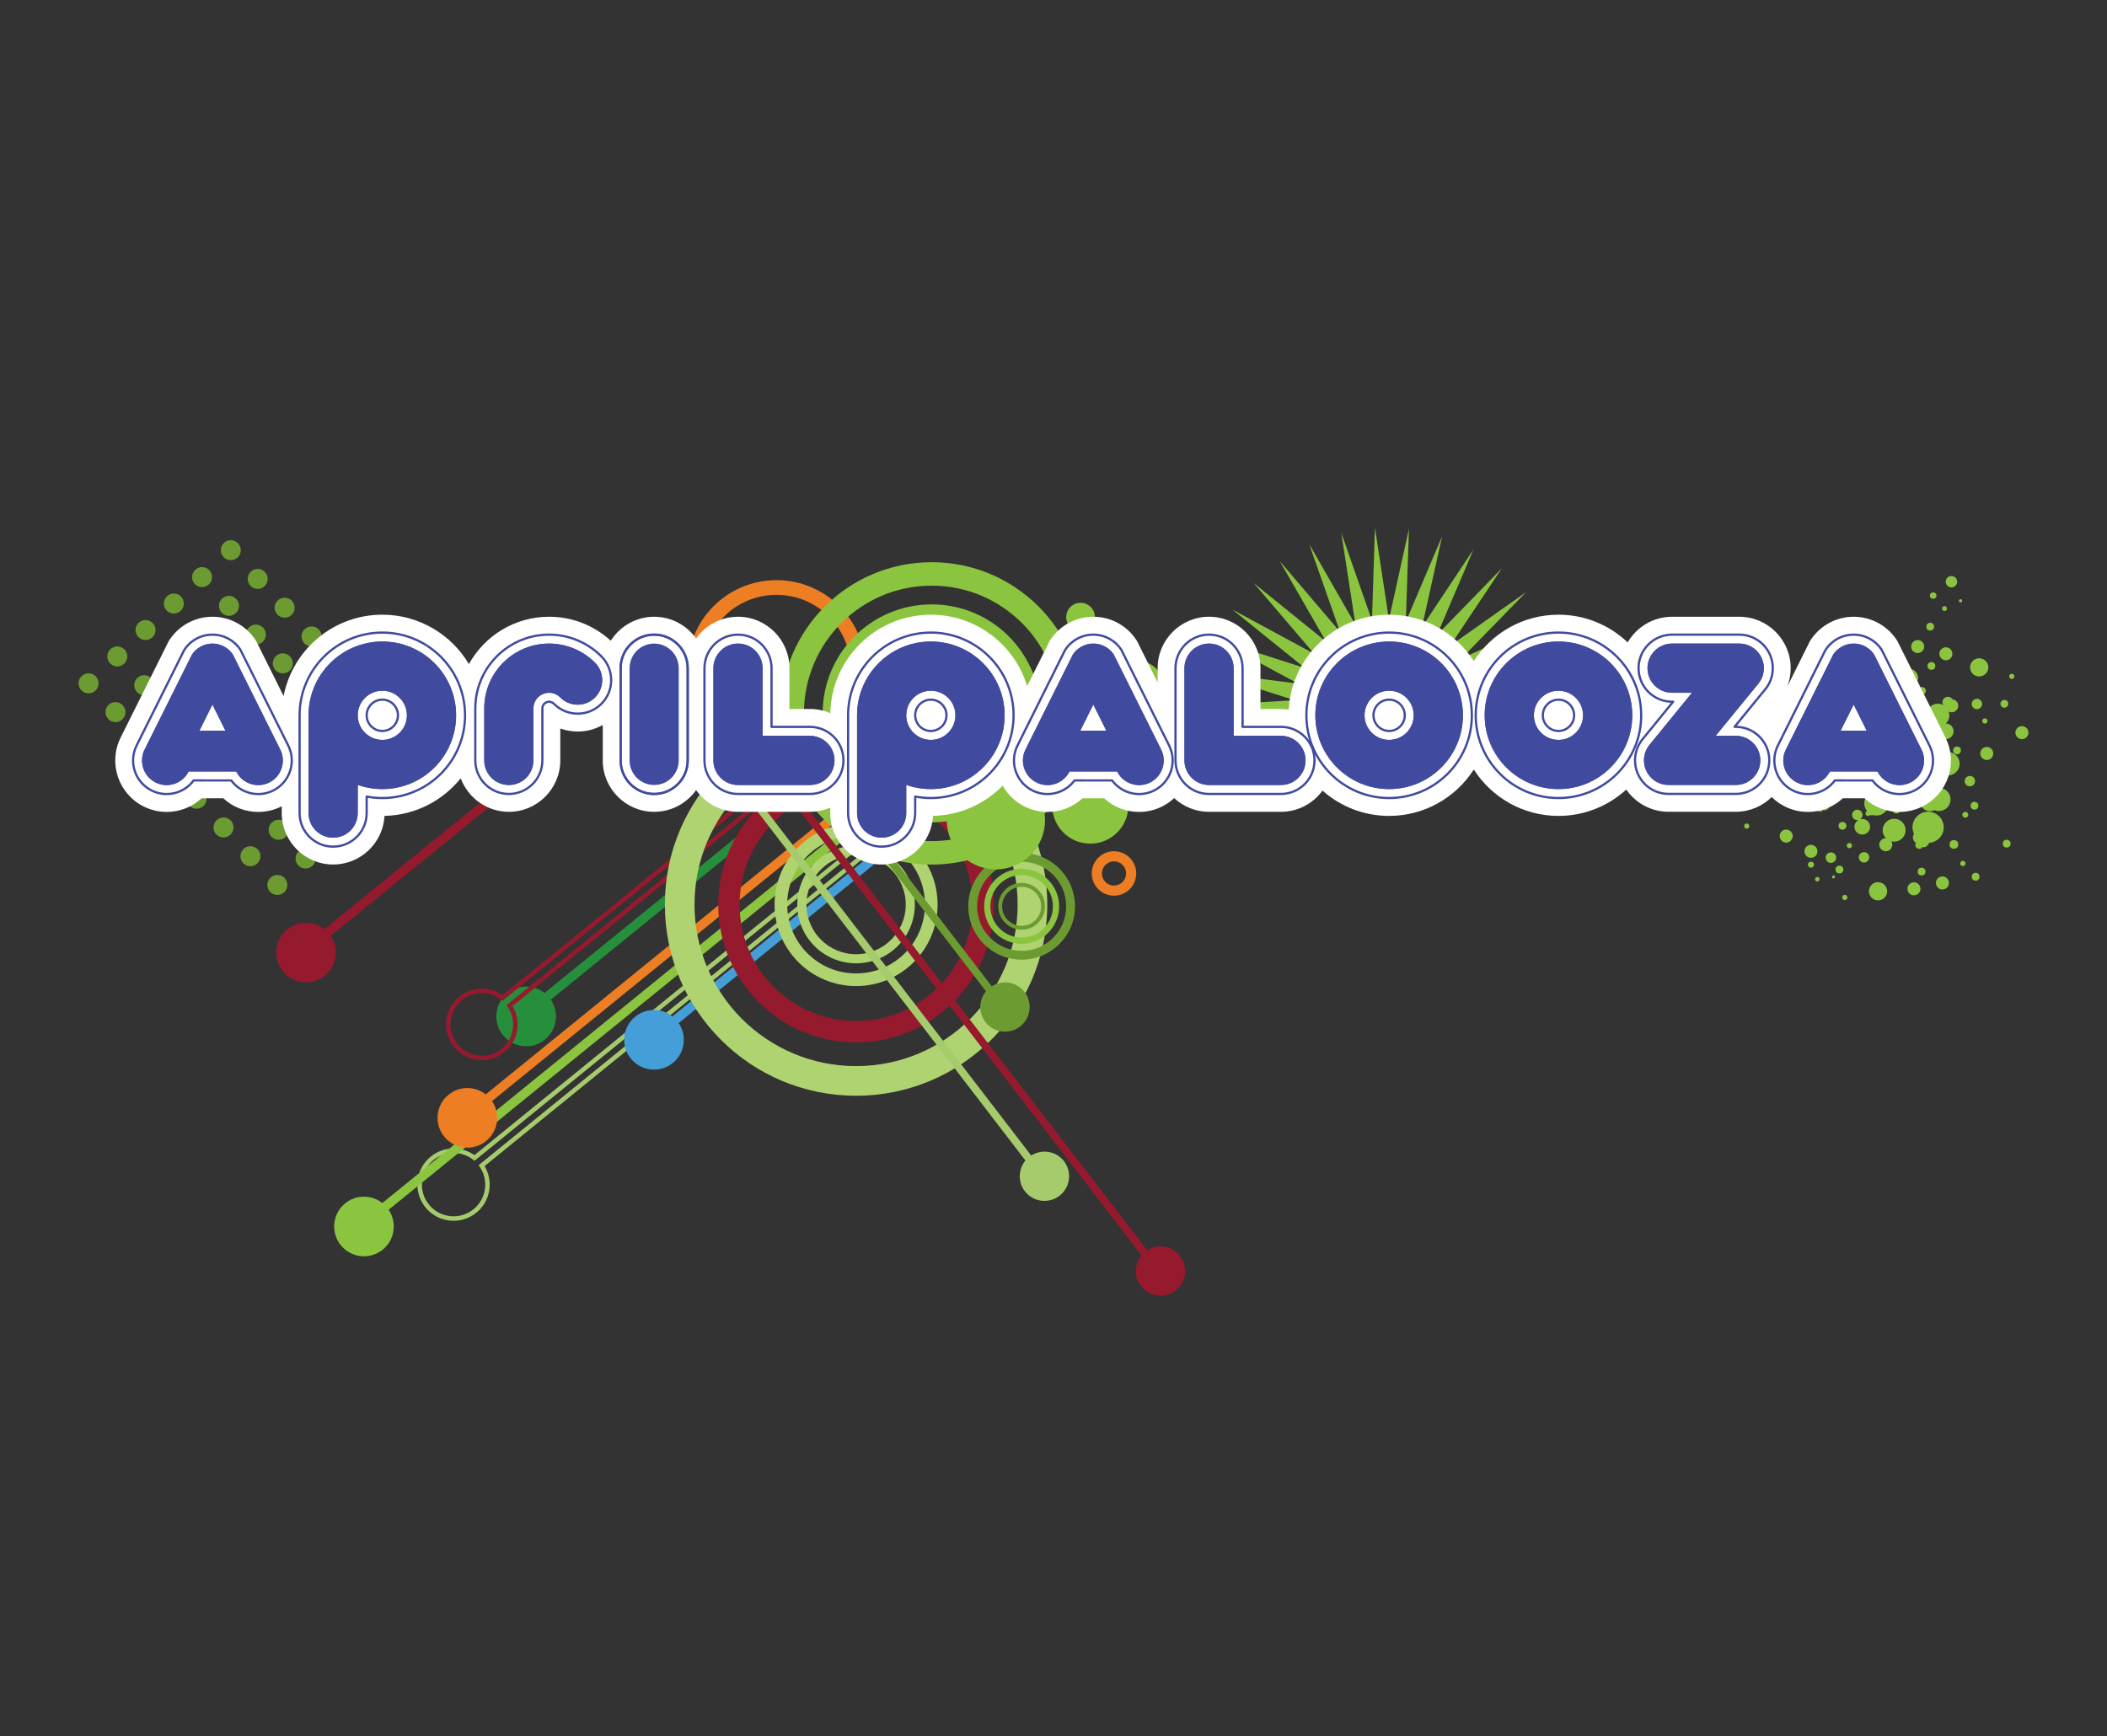 <?xml version="1.0" encoding="utf-8"?>
<!-- Generator: Adobe Illustrator 15.0.0, SVG Export Plug-In . SVG Version: 6.00 Build 0)  -->
<!DOCTYPE svg PUBLIC "-//W3C//DTD SVG 1.1//EN" "http://www.w3.org/Graphics/SVG/1.1/DTD/svg11.dtd">
<svg version="1.1" id="Layer_1" xmlns="http://www.w3.org/2000/svg" xmlns:xlink="http://www.w3.org/1999/xlink" x="0px" y="0px"
	 width="500px" height="412px" viewBox="0 0 500 412" enable-background="new 0 0 500 412" xml:space="preserve">
<rect x="0" y="0" width="500" height="412" fill="#333333" stroke="none"/>
<path fill="#6C9C31" d="M22.75,160.558c0.896,0.955,0.846,2.458-0.113,3.354c-0.955,0.898-2.457,0.849-3.354-0.11
	c-0.895-0.957-0.845-2.459,0.112-3.354C20.352,159.55,21.854,159.6,22.75,160.558"/>
<path fill="#6C9C31" d="M29.573,154.169c0.895,0.956,0.846,2.458-0.112,3.354c-0.957,0.896-2.459,0.849-3.354-0.109
	c-0.896-0.958-0.847-2.457,0.109-3.355C27.174,153.164,28.676,153.212,29.573,154.169"/>
<path fill="#6C9C31" d="M35.962,160.99c0.895,0.956,0.846,2.458-0.112,3.354c-0.957,0.896-2.459,0.849-3.354-0.109
	c-0.896-0.958-0.847-2.457,0.109-3.355C33.563,159.985,35.065,160.033,35.962,160.99"/>
<path fill="#6C9C31" d="M48.386,187.936c0.895,0.956,0.846,2.458-0.112,3.354c-0.957,0.896-2.459,0.849-3.354-0.109
	c-0.896-0.958-0.847-2.457,0.109-3.355C45.987,186.931,47.489,186.979,48.386,187.936"/>
<path fill="#6C9C31" d="M29.138,167.378c0.896,0.957,0.847,2.461-0.11,3.357c-0.957,0.895-2.46,0.848-3.356-0.111
	c-0.896-0.956-0.847-2.459,0.109-3.356C26.738,166.373,28.241,166.422,29.138,167.378"/>
<path fill="#6C9C31" d="M36.268,147.898c0.898,0.958,0.848,2.459-0.11,3.355c-0.957,0.896-2.458,0.849-3.354-0.109
	c-0.896-0.955-0.847-2.46,0.11-3.355C33.869,146.893,35.371,146.943,36.268,147.898"/>
<path fill="#6C9C31" d="M54.772,194.757c0.897,0.955,0.848,2.459-0.109,3.353c-0.958,0.898-2.46,0.849-3.357-0.108
	c-0.895-0.956-0.845-2.456,0.111-3.354C52.375,193.753,53.876,193.8,54.772,194.757"/>
<path fill="#6C9C31" d="M61.161,201.581c0.896,0.957,0.845,2.457-0.111,3.353c-0.957,0.895-2.459,0.848-3.356-0.105
	c-0.896-0.959-0.846-2.463,0.111-3.359C58.762,200.574,60.264,200.624,61.161,201.581"/>
<path fill="#6C9C31" d="M67.858,195.308c0.896,0.957,0.845,2.457-0.111,3.353c-0.957,0.895-2.459,0.848-3.356-0.105
	c-0.896-0.959-0.846-2.463,0.111-3.359C65.459,194.301,66.961,194.351,67.858,195.308"/>
<path fill="#6C9C31" d="M74.246,202.129c0.896,0.957,0.845,2.457-0.111,3.353c-0.957,0.895-2.459,0.848-3.356-0.105
	c-0.896-0.959-0.846-2.463,0.111-3.359C71.847,201.122,73.349,201.172,74.246,202.129"/>
<path fill="#6C9C31" d="M67.549,208.402c0.896,0.957,0.846,2.457-0.112,3.354c-0.956,0.896-2.458,0.847-3.355-0.108
	c-0.896-0.959-0.846-2.461,0.111-3.357C65.15,207.396,66.653,207.447,67.549,208.402"/>
<path fill="#6C9C31" d="M42.987,141.608c0.897,0.956,0.845,2.459-0.112,3.355c-0.957,0.897-2.458,0.848-3.355-0.109
	c-0.895-0.958-0.846-2.46,0.11-3.355C40.588,140.603,42.091,140.651,42.987,141.608"/>
<path fill="#6C9C31" d="M49.682,135.338c0.896,0.956,0.846,2.457-0.11,3.355c-0.956,0.895-2.458,0.847-3.354-0.109
	c-0.897-0.958-0.847-2.461,0.11-3.355C47.283,134.333,48.787,134.383,49.682,135.338"/>
<path fill="#6C9C31" d="M56.504,128.951c0.898,0.956,0.848,2.457-0.11,3.355c-0.957,0.897-2.458,0.848-3.354-0.11
	c-0.896-0.957-0.848-2.461,0.109-3.356C54.106,127.943,55.608,127.993,56.504,128.951"/>
<path fill="#6C9C31" d="M56.07,142.162c0.897,0.956,0.848,2.457-0.11,3.354c-0.957,0.896-2.459,0.849-3.354-0.109
	c-0.897-0.957-0.848-2.462,0.11-3.355C53.671,141.154,55.173,141.204,56.07,142.162"/>
<path fill="#6C9C31" d="M62.893,135.773c0.897,0.956,0.847,2.459-0.112,3.355c-0.956,0.896-2.458,0.849-3.355-0.11
	c-0.895-0.956-0.846-2.459,0.11-3.356C60.494,134.765,61.996,134.815,62.893,135.773"/>
<path fill="#6C9C31" d="M62.458,148.983c0.897,0.956,0.847,2.459-0.112,3.355c-0.956,0.896-2.458,0.849-3.355-0.11
	c-0.895-0.956-0.846-2.459,0.11-3.356C60.059,147.975,61.561,148.025,62.458,148.983"/>
<path fill="#6C9C31" d="M75.668,149.419c0.897,0.956,0.847,2.459-0.112,3.355c-0.956,0.896-2.458,0.849-3.355-0.11
	c-0.895-0.956-0.846-2.459,0.11-3.356C73.269,148.411,74.771,148.461,75.668,149.419"/>
<path fill="#6C9C31" d="M69.281,142.595c0.897,0.956,0.847,2.459-0.111,3.357c-0.956,0.895-2.458,0.845-3.356-0.112
	c-0.894-0.955-0.845-2.459,0.111-3.357C66.882,141.589,68.384,141.639,69.281,142.595"/>
<path fill="#6C9C31" d="M68.846,155.806c0.897,0.954,0.848,2.456-0.112,3.355c-0.955,0.895-2.458,0.845-3.353-0.109
	c-0.896-0.959-0.847-2.461,0.11-3.357C66.449,154.799,67.949,154.851,68.846,155.806"/>
<path fill="none" stroke="#A5CB6D" stroke-width="1.061" d="M207.035,199.667c-0.434-0.532-1.166-0.653-1.638-0.27l-92.803,75.416
	c-2.892-2.269-7.064-2.33-10.038,0.088c-3.449,2.803-3.972,7.871-1.17,11.322c2.805,3.448,7.872,3.975,11.323,1.17
	c3.269-2.654,3.905-7.343,1.582-10.761l92.672-75.308C207.435,200.94,207.465,200.199,207.035,199.667z"/>
<path fill="#8BC53F" d="M206.188,193.092c-0.38-0.468-1.155-0.468-1.73-0.001L90.733,285.51c-2.543-1.992-6.211-2.047-8.823,0.076
	c-3.033,2.465-3.494,6.922-1.03,9.953c2.465,3.033,6.921,3.494,9.956,1.029c2.871-2.334,3.432-6.453,1.389-9.459l113.61-92.324
	C206.41,194.318,206.569,193.56,206.188,193.092"/>
<path fill="#ED7E23" d="M198.294,193.662c-0.381-0.467-1.025-0.574-1.439-0.237l-81.584,66.3c-2.543-1.996-6.212-2.049-8.825,0.076
	c-3.031,2.463-3.494,6.92-1.027,9.953c2.464,3.033,6.921,3.492,9.953,1.027c2.873-2.334,3.435-6.453,1.391-9.459l81.468-66.204
	C198.645,194.781,198.672,194.128,198.294,193.662"/>
<path fill="#268F3B" d="M192.75,185.437c-0.38-0.468-0.947-0.639-1.263-0.38l-62.271,50.601c-2.543-1.994-6.21-2.047-8.824,0.078
	c-3.031,2.463-3.491,6.92-1.026,9.953c2.464,3.03,6.92,3.494,9.953,1.028c2.871-2.336,3.434-6.452,1.391-9.459l62.152-50.509
	C193.179,186.492,193.128,185.903,192.75,185.437"/>
<path fill="#449ED7" d="M207.303,203.814c-0.38-0.469-0.882-0.689-1.122-0.494l-46.624,37.889c-2.542-1.996-6.209-2.049-8.821,0.074
	c-3.033,2.465-3.493,6.92-1.028,9.955c2.465,3.033,6.92,3.492,9.952,1.029c2.874-2.336,3.436-6.455,1.392-9.461l46.508-37.793
	C207.797,204.818,207.683,204.281,207.303,203.814"/>
<path fill="none" stroke="#961A2D" stroke-width="1.061" d="M190.708,180.367c-0.427-0.526-1.063-0.717-1.421-0.425l-70.041,56.916
	c-2.859-2.241-6.984-2.301-9.923,0.086c-3.412,2.773-3.932,7.785-1.158,11.197c2.771,3.41,7.784,3.93,11.196,1.156
	c3.231-2.625,3.861-7.26,1.562-10.641l69.91-56.809C191.193,181.556,191.136,180.893,190.708,180.367z"/>
<path fill="#AED370" d="M203.151,169.304c-25.06,0-45.376,20.313-45.376,45.372c0,25.061,20.316,45.375,45.376,45.375
	c25.059,0,45.372-20.314,45.372-45.375C248.523,189.618,228.209,169.304,203.151,169.304 M203.151,253.016
	c-21.175,0-38.341-17.164-38.341-38.34c0-21.172,17.166-38.338,38.341-38.338c21.172,0,38.338,17.166,38.338,38.338
	C241.489,235.852,224.323,253.016,203.151,253.016"/>
<path fill="#961A2D" d="M203.151,181.965c-18.065,0-32.711,14.646-32.711,32.71c0,18.068,14.646,32.711,32.711,32.711
	c18.062,0,32.71-14.643,32.71-32.711C235.861,196.611,221.213,181.965,203.151,181.965 M203.151,242.316
	c-15.265,0-27.642-12.375-27.642-27.642c0-15.264,12.377-27.638,27.642-27.638c15.264,0,27.64,12.374,27.64,27.638
	C230.791,229.941,218.415,242.316,203.151,242.316"/>
<path fill="#AED370" d="M203.151,195.332c-10.686,0-19.346,8.661-19.346,19.346c0,10.684,8.66,19.344,19.346,19.344
	c10.683,0,19.345-8.66,19.345-19.344C222.496,203.992,213.833,195.332,203.151,195.332 M203.151,231.021
	c-9.028,0-16.347-7.318-16.347-16.345c0-9.029,7.318-16.346,16.347-16.346c9.025,0,16.344,7.317,16.344,16.346
	C219.495,223.703,212.176,231.021,203.151,231.021"/>
<path fill="#AED370" d="M203.151,200.73c-7.704,0-13.948,6.243-13.948,13.948c0,7.701,6.244,13.945,13.948,13.945
	c7.7,0,13.945-6.244,13.945-13.945C217.096,206.973,210.851,200.73,203.151,200.73 M203.151,226.461
	c-6.51,0-11.785-5.275-11.785-11.783c0-6.51,5.275-11.785,11.785-11.785c6.507,0,11.784,5.275,11.784,11.785
	C214.935,221.186,209.658,226.461,203.151,226.461"/>
<path fill="#961A2D" d="M280.023,298.076c-1.865-2.426-5.242-2.959-7.776-1.344l-81.343-105.804
	c-0.374-0.488-0.998-0.635-1.392-0.33c-0.397,0.302-0.413,0.944-0.041,1.431l81.409,105.888c-1.706,2.057-1.839,5.086-0.142,7.295
	c1.972,2.564,5.647,3.045,8.209,1.074C281.514,304.318,281.993,300.641,280.023,298.076"/>
<path fill="#A5CB6D" d="M252.488,275.582c-1.865-2.428-5.247-2.963-7.778-1.344l-64.121-83.508
	c-0.269-0.352-0.808-0.389-1.204-0.086c-0.396,0.305-0.497,0.835-0.228,1.187l64.184,83.591c-1.704,2.059-1.836,5.086-0.138,7.295
	c1.969,2.562,5.646,3.045,8.209,1.074C253.977,281.82,254.46,278.146,252.488,275.582"/>
<path fill="#6C9C31" d="M243.124,235.418c-1.865-2.426-5.245-2.959-7.776-1.342l-30.229-39.336
	c-0.157-0.202-0.605-0.121-0.997,0.184c-0.398,0.304-0.592,0.716-0.437,0.917l30.294,39.419c-1.704,2.057-1.837,5.086-0.139,7.293
	c1.97,2.566,5.646,3.047,8.209,1.074C244.613,241.66,245.094,237.982,243.124,235.418"/>
<path fill="#6C9C31" d="M242.44,202.43c-6.993,0-12.661,5.669-12.661,12.662c0,6.994,5.668,12.664,12.661,12.664
	s12.664-5.67,12.664-12.664C255.104,208.1,249.433,202.43,242.44,202.43 M242.44,225.662c-5.837,0-10.569-4.732-10.569-10.57
	c0-5.836,4.732-10.568,10.569-10.568s10.569,4.732,10.569,10.568C253.009,220.93,248.277,225.662,242.44,225.662"/>
<path fill="#8BC53F" d="M242.44,206.199c-4.913,0-8.895,3.98-8.895,8.893c0,4.914,3.981,8.896,8.895,8.896
	c4.915,0,8.897-3.982,8.897-8.896C251.337,210.18,247.355,206.199,242.44,206.199 M242.44,222.518c-4.099,0-7.424-3.326-7.424-7.426
	s3.325-7.424,7.424-7.424c4.1,0,7.426,3.324,7.426,7.424S246.54,222.518,242.44,222.518"/>
<path fill="#6C9C31" d="M242.44,209.547c-3.063,0-5.546,2.482-5.546,5.545c0,3.064,2.482,5.549,5.546,5.549s5.546-2.483,5.546-5.549
	C247.986,212.029,245.503,209.547,242.44,209.547 M242.44,219.723c-2.554,0-4.629-2.072-4.629-4.631
	c0-2.555,2.075-4.629,4.629-4.629c2.557,0,4.628,2.074,4.628,4.629C247.068,217.65,244.997,219.723,242.44,219.723"/>
<path fill="#ED7E23" d="M264.357,202.019c-2.912,0-5.275,2.362-5.275,5.276s2.363,5.275,5.275,5.275
	c2.916,0,5.275-2.361,5.275-5.275S267.273,202.019,264.357,202.019 M264.357,210.168c-1.588,0-2.873-1.287-2.873-2.873
	c0-1.588,1.285-2.873,2.873-2.873s2.873,1.285,2.873,2.873C267.23,208.881,265.945,210.168,264.357,210.168"/>
<g>
	<path fill="#8BC53F" d="M452.864,162.993c1.166,0.104,2.198-0.76,2.302-1.928c0.104-1.172-0.759-2.2-1.93-2.305
		c-1.167-0.103-2.198,0.761-2.303,1.929C450.831,161.859,451.694,162.89,452.864,162.993z"/>
	<path fill="#8BC53F" d="M449.726,194.317c-1.497-0.135-2.819,0.973-2.952,2.471c-0.073,0.829,0.241,1.597,0.785,2.146
		c-0.351-0.011-0.707,0.09-1.004,0.323c-0.671,0.526-0.788,1.497-0.259,2.17c0.528,0.67,1.498,0.786,2.17,0.257
		c0.624-0.491,0.76-1.366,0.351-2.026c0.14,0.036,0.28,0.069,0.43,0.083c1.496,0.133,2.818-0.975,2.952-2.472
		C452.329,195.769,451.223,194.45,449.726,194.317z"/>
	<path fill="#8BC53F" d="M461.239,196.679c0.181-2.042-1.326-3.838-3.365-4.021c-2.039-0.18-3.84,1.326-4.019,3.365
		c-0.062,0.669,0.074,1.304,0.338,1.872c-0.137,0.206-0.229,0.443-0.253,0.706c-0.053,0.595,0.241,1.135,0.711,1.435
		c-0.207,0.323-0.207,0.751,0.044,1.068c0.314,0.4,0.897,0.473,1.301,0.154c0.074-0.059,0.125-0.133,0.176-0.206
		c0.497,0.089,1.023-0.086,1.348-0.515c0.116-0.154,0.193-0.325,0.236-0.501C459.565,199.937,461.075,198.536,461.239,196.679z"/>
	<path fill="#8BC53F" d="M431.291,202.183c0.077-0.853-0.552-1.601-1.402-1.677c-0.85-0.074-1.602,0.551-1.675,1.402
		c-0.077,0.851,0.554,1.601,1.402,1.673C430.467,203.662,431.217,203.031,431.291,202.183z"/>
	<circle fill="#8BC53F" cx="468.553" cy="191.215" r="0.926"/>
	<circle fill="#8BC53F" cx="465.787" cy="204.927" r="0.619"/>
	<circle fill="#8BC53F" cx="464.41" cy="178.087" r="0.927"/>
	<path fill="#8BC53F" d="M462.502,178.486c-1.529-0.136-2.879,0.994-3.016,2.524c-0.136,1.529,0.997,2.88,2.523,3.015
		c1.529,0.137,2.881-0.996,3.016-2.522C465.161,179.97,464.031,178.623,462.502,178.486z"/>
	<path fill="#8BC53F" d="M424.007,196.883c-0.852-0.074-1.601,0.552-1.675,1.402c-0.074,0.85,0.553,1.601,1.403,1.674
		c0.849,0.079,1.599-0.55,1.675-1.4C425.483,197.709,424.856,196.958,424.007,196.883z"/>
	<path fill="#8BC53F" d="M414.555,195.439c-0.338-0.031-0.639,0.221-0.669,0.561c-0.03,0.342,0.223,0.639,0.562,0.67
		c0.34,0.028,0.64-0.222,0.669-0.562C415.149,195.768,414.896,195.465,414.555,195.439z"/>
	<path fill="#8BC53F" d="M442.453,202.241c-0.682-0.061-1.281,0.441-1.341,1.123c-0.061,0.678,0.439,1.281,1.124,1.338
		c0.679,0.062,1.276-0.439,1.337-1.121C443.635,202.9,443.134,202.301,442.453,202.241z"/>
	<circle fill="#8BC53F" cx="458.049" cy="148.724" r="0.925"/>
	<path fill="#8BC53F" d="M468.692,185.497c0.059-0.683-0.442-1.281-1.124-1.344c-0.683-0.06-1.282,0.443-1.343,1.125
		c-0.061,0.678,0.443,1.277,1.123,1.336C468.031,186.677,468.63,186.172,468.692,185.497z"/>
	<circle fill="#8BC53F" cx="476.191" cy="200.222" r="0.928"/>
	<circle fill="#8BC53F" cx="456.001" cy="206.854" r="0.927"/>
	<path fill="#8BC53F" d="M445.852,209.365c-1.187-0.107-2.236,0.773-2.344,1.965c-0.104,1.188,0.775,2.238,1.965,2.346
		c1.188,0.104,2.238-0.775,2.346-1.965C447.921,210.521,447.041,209.471,445.852,209.365z"/>
	<path fill="#8BC53F" d="M437.831,212.377c-0.339-0.031-0.639,0.221-0.669,0.561c-0.03,0.343,0.221,0.642,0.562,0.67
		c0.341,0.027,0.642-0.223,0.668-0.562C438.425,212.707,438.173,212.406,437.831,212.377z"/>
	<circle fill="#8BC53F" cx="436.503" cy="206.364" r="0.927"/>
	<circle fill="#8BC53F" cx="438.868" cy="200.682" r="0.618"/>
	<circle fill="#8BC53F" cx="450.034" cy="192.139" r="0.927"/>
	<path fill="#8BC53F" d="M434.148,190.87c-0.114-0.674-0.756-1.127-1.427-1.012c-0.505,0.088-0.886,0.471-0.995,0.94
		c-0.391,0.079-0.702,0.393-0.739,0.812c-0.043,0.509,0.331,0.96,0.842,1.005c0.317,0.027,0.6-0.119,0.788-0.349
		c0.167,0.044,0.343,0.061,0.522,0.029C433.812,192.181,434.264,191.54,434.148,190.87z"/>
	<path fill="#8BC53F" d="M442.693,193.157c0.059,0.333,0.379,0.561,0.715,0.505c0.161-0.028,0.293-0.118,0.384-0.238
		c0.152,0.06,0.316,0.095,0.489,0.065c0.062-0.011,0.11-0.043,0.167-0.064c0.19,0.059,0.391,0.1,0.598,0.117
		c1.596,0.145,3.001-1.033,3.146-2.629c0.141-1.597-1.038-3.004-2.634-3.145c-1.596-0.144-3.003,1.036-3.146,2.631
		c-0.069,0.788,0.186,1.53,0.652,2.097C442.807,192.607,442.646,192.871,442.693,193.157z"/>
	<circle fill="#8BC53F" cx="437.225" cy="195.98" r="0.926"/>
	<path fill="#8BC53F" d="M459.993,208.334c-0.669,0.529-0.785,1.502-0.259,2.17c0.529,0.674,1.499,0.787,2.17,0.26
		c0.67-0.529,0.785-1.498,0.26-2.17C461.636,207.924,460.664,207.809,459.993,208.334z"/>
	<circle fill="#8BC53F" cx="454.185" cy="210.943" r="1.546"/>
	<circle fill="#8BC53F" cx="468.827" cy="208.068" r="0.927"/>
	<path fill="#8BC53F" d="M456.085,188.651c-0.803,1.068-0.588,2.586,0.479,3.388c0.75,0.563,1.718,0.615,2.507,0.232
		c0.25,0.103,0.513,0.182,0.796,0.207c1.519,0.134,2.858-0.99,2.995-2.511c0.133-1.516-0.989-2.857-2.511-2.991
		c-0.806-0.07-1.556,0.221-2.107,0.73C457.435,187.631,456.608,187.956,456.085,188.651z"/>
	<circle fill="#8BC53F" cx="466.373" cy="193.365" r="0.691"/>
	<circle fill="#8BC53F" cx="463.669" cy="200.408" r="1.037"/>
	<path fill="#8BC53F" d="M443.772,196.377c0.092-1.02-0.662-1.917-1.683-2.009c-0.248-0.021-0.489,0.008-0.713,0.078
		c0.327-0.196,0.57-0.522,0.606-0.931c0.061-0.681-0.443-1.281-1.121-1.34c-0.682-0.063-1.281,0.438-1.343,1.123
		c-0.06,0.678,0.444,1.277,1.125,1.335c0.135,0.013,0.261-0.014,0.386-0.042c-0.521,0.288-0.895,0.82-0.95,1.46
		c-0.091,1.019,0.662,1.918,1.683,2.009C442.785,198.15,443.683,197.396,443.772,196.377z"/>
	<path fill="#8BC53F" d="M457.546,168.321c-0.777,1.288-0.362,2.964,0.924,3.74c0.568,0.342,1.209,0.44,1.817,0.347
		c-0.216,0.273-0.358,0.609-0.393,0.981c-0.09,1.021,0.664,1.922,1.686,2.011c1.02,0.09,1.918-0.663,2.01-1.683
		c0.089-1.02-0.663-1.92-1.686-2.009c-0.061-0.006-0.118,0.002-0.178,0.002c0.182-0.169,0.35-0.354,0.482-0.576
		c0.43-0.713,0.483-1.54,0.236-2.271c0.311,0.163,0.674,0.229,1.042,0.149c0.834-0.184,1.365-1.002,1.187-1.837
		c-0.144-0.661-0.688-1.12-1.321-1.2c-0.215-0.328-0.554-0.569-0.975-0.606c-0.729-0.066-1.372,0.474-1.436,1.203
		c-0.025,0.275,0.058,0.526,0.185,0.751C459.862,166.664,458.294,167.085,457.546,168.321z"/>
	<path fill="#8BC53F" d="M480.608,172.555c-0.729-0.439-1.68-0.204-2.121,0.525c-0.438,0.73-0.203,1.679,0.524,2.119
		c0.732,0.442,1.683,0.204,2.123-0.523C481.574,173.946,481.341,172.996,480.608,172.555z"/>
	<circle fill="#8BC53F" cx="471.468" cy="178.816" r="1.544"/>
	<circle fill="#8BC53F" cx="469.125" cy="167.072" r="1.236"/>
	<circle fill="#8BC53F" cx="458.333" cy="158.04" r="0.926"/>
	<path fill="#8BC53F" d="M468.557,160.237c1.023,0.614,2.353,0.287,2.971-0.736c0.615-1.021,0.285-2.353-0.734-2.968
		c-1.021-0.617-2.354-0.29-2.973,0.732C467.206,158.291,467.532,159.619,468.557,160.237z"/>
	<path fill="#8BC53F" d="M477.725,159.992c-0.293-0.177-0.672-0.083-0.849,0.209c-0.176,0.296-0.083,0.674,0.209,0.848
		c0.293,0.179,0.674,0.083,0.849-0.208C478.109,160.546,478.016,160.167,477.725,159.992z"/>
	<path fill="#8BC53F" d="M476.438,167.513c0.264-0.437,0.121-1.01-0.316-1.273c-0.438-0.265-1.008-0.122-1.271,0.317
		c-0.265,0.436-0.124,1.006,0.313,1.269C475.602,168.09,476.172,167.951,476.438,167.513z"/>
	<circle fill="#8BC53F" cx="471.022" cy="171.102" r="0.619"/>
	<circle fill="#8BC53F" cx="455.072" cy="153.445" r="1.545"/>
	<circle fill="#8BC53F" cx="461.763" cy="155.161" r="1.545"/>
	<path fill="#8BC53F" d="M455.885,163.068c-0.5,0.108-0.819,0.6-0.712,1.102c0.111,0.501,0.602,0.817,1.104,0.709
		c0.499-0.108,0.818-0.6,0.711-1.1C456.879,163.277,456.387,162.956,455.885,163.068z"/>
	<circle fill="#8BC53F" cx="458.75" cy="141.354" r="0.775"/>
	<circle fill="#8BC53F" cx="463.09" cy="138.055" r="1.353"/>
	<circle fill="#8BC53F" cx="465.246" cy="142.591" r="0.387"/>
	<path fill="#8BC53F" d="M461.538,144.995c0.315-0.052,0.528-0.351,0.473-0.67c-0.055-0.313-0.354-0.528-0.67-0.474
		c-0.313,0.056-0.526,0.356-0.472,0.672C460.923,144.84,461.224,145.051,461.538,144.995z"/>
	<circle fill="#8BC53F" cx="429.755" cy="205.216" r="0.711"/>
	<circle fill="#8BC53F" cx="434.484" cy="203.538" r="1.248"/>
	<path fill="#8BC53F" d="M435.152,207.764c-0.194-0.024-0.374,0.109-0.401,0.305c-0.026,0.195,0.109,0.377,0.305,0.402
		c0.194,0.027,0.373-0.111,0.399-0.301C435.482,207.973,435.348,207.791,435.152,207.764z"/>
	<path fill="#8BC53F" d="M431.326,208.131c-0.292-0.041-0.562,0.166-0.604,0.457c-0.04,0.289,0.165,0.559,0.457,0.602
		c0.292,0.041,0.562-0.166,0.603-0.453C431.822,208.441,431.617,208.172,431.326,208.131z"/>
</g>
<path fill="#961A2D" d="M115.927,191.667c-0.725-0.314-1.414-0.696-2.059-1.14L76.98,220.506c-2.541-1.996-6.209-2.049-8.823,0.074
	c-3.031,2.465-3.493,6.92-1.027,9.955c2.464,3.031,6.919,3.492,9.953,1.027c2.873-2.334,3.433-6.453,1.391-9.459L115.927,191.667z"
	/>
<polygon fill="#8BC53F" points="326.279,125.23 325.573,147.285 318.298,126.454 321.655,148.263 310.676,129.122 317.984,149.943 
	303.674,133.145 314.683,152.268 297.53,138.388 311.868,155.161 292.456,144.67 309.629,158.524 288.622,151.774 308.048,162.238 
	286.157,159.465 307.177,166.181 285.149,167.48 307.044,170.217 285.629,175.539 307.653,174.208 287.581,183.375 308.986,178.018 
	348.139,179.304 369.148,186.053 349.721,175.59 371.611,178.362 350.591,171.646 372.618,170.35 350.726,167.61 372.14,162.288 
	350.114,163.619 370.185,154.453 348.779,159.809 366.825,147.109 346.769,156.307 362.172,140.509 344.145,153.236 
	356.389,134.876 341.009,150.7 349.664,130.403 337.454,148.781 342.233,127.241 333.608,147.549 334.349,125.496 329.603,147.046 
	"/>
<path fill="#ED7E23" d="M184.259,137.684c-11.654,0-21.104,9.449-21.104,21.105c0,11.654,9.449,21.104,21.104,21.104
	c11.656,0,21.106-9.45,21.106-21.104C205.365,147.133,195.915,137.684,184.259,137.684 M184.259,176.405
	c-9.729,0-17.615-7.888-17.615-17.616c0-9.729,7.887-17.617,17.615-17.617c9.731,0,17.617,7.888,17.617,17.617
	C201.876,168.518,193.99,176.405,184.259,176.405"/>
<path fill="#8BC53F" d="M258.732,182.139c-1.71,0-3.303,0.483-4.666,1.308c1.863-4.34,2.898-9.119,2.898-14.141
	c0-19.815-16.062-35.879-35.876-35.879c-19.816,0-35.88,16.063-35.88,35.879c0,19.814,16.063,35.88,35.88,35.88
	c2.931,0,5.776-0.36,8.503-1.023c1.904,1.354,4.226,2.158,6.74,2.158c6.44,0,11.659-5.221,11.659-11.659
	c0-0.512-0.044-1.012-0.108-1.506c0.635-0.713,1.245-1.451,1.822-2.214c-0.002,0.08-0.012,0.158-0.012,0.238
	c0,4.992,4.046,9.04,9.039,9.04s9.037-4.048,9.037-9.04C267.77,186.186,263.726,182.139,258.732,182.139z M221.089,191.161
	c-12.071,0-21.857-9.785-21.857-21.855s9.786-21.855,21.857-21.855c12.069,0,21.855,9.785,21.855,21.855
	c0,5.248-1.852,10.062-4.934,13.83c-0.549-0.08-1.107-0.134-1.678-0.134c-5.061,0-9.356,3.231-10.968,7.739
	C223.981,191.015,222.552,191.161,221.089,191.161z M242.023,184.489c3.098-4.265,4.93-9.509,4.93-15.184
	c0-14.285-11.581-25.866-25.864-25.866c-14.286,0-25.866,11.581-25.866,25.866c0,14.286,11.58,25.867,25.866,25.867
	c1.222,0,2.421-0.091,3.598-0.255c0.034,1.548,0.362,3.021,0.943,4.364c-1.481,0.223-2.998,0.34-4.541,0.34
	c-16.743,0-30.315-13.573-30.315-30.316s13.572-30.316,30.315-30.316c16.741,0,30.313,13.573,30.313,30.316
	c0,6.772-2.222,13.024-5.974,18.071C244.492,186.208,243.337,185.226,242.023,184.489z"/>
<path fill="#8BC53F" d="M276.005,162.749c0,3.256-2.639,5.896-5.897,5.896c-3.254,0-5.895-2.64-5.895-5.896s2.641-5.896,5.895-5.896
	C273.366,156.854,276.005,159.493,276.005,162.749"/>
<path fill="#8BC53F" d="M259.827,146.466c0,1.88-1.525,3.404-3.41,3.404c-1.88,0-3.406-1.524-3.406-3.404
	c0-1.882,1.526-3.407,3.406-3.407C258.302,143.059,259.827,144.584,259.827,146.466"/>
<path fill="#FFFFFF" d="M461.677,175.044l-11.44-22.95l-0.236-0.35c-2.277-3.364-6.058-5.373-10.114-5.373
	c-4.062,0-7.847,2.014-10.122,5.387l-0.233,0.347l-5.416,10.867c0.537-1.388,0.823-2.868,0.823-4.397
	c0-6.729-5.475-12.203-12.203-12.203h-15.938c-4.497,0-8.424,2.452-10.541,6.082c-4.283-4.066-10.063-6.569-16.422-6.569
	c-8.427,0-15.842,4.392-20.093,11.002c-4.251-6.61-11.666-11.002-20.092-11.002c-12.715,0-23.138,9.989-23.838,22.53
	c-0.6-0.091-1.207-0.152-1.832-0.152h-4.863v-9.688c0-6.729-5.475-12.203-12.204-12.203s-12.204,5.475-12.204,12.203v3.364
	l-4.908-9.843l-0.234-0.348c-2.273-3.367-6.057-5.377-10.115-5.377c-4.062,0-7.848,2.014-10.123,5.387l-0.233,0.346l-5.349,10.731
	c-2.976-9.799-12.091-16.951-22.849-16.951c-12.999,0-23.598,10.443-23.864,23.379c-1.482-0.642-3.114-1.001-4.83-1.001h-4.863
	v-9.688c0-6.729-5.475-12.203-12.205-12.203c-4.104,0-7.734,2.043-9.947,5.159c-2.213-3.116-5.843-5.159-9.948-5.159
	c-4.334,0-8.138,2.277-10.304,5.692c-4.023-3.666-9.169-5.693-14.632-5.693c-8.182,0-15.319,4.542-19.033,11.235
	c-4.165-7.011-11.811-11.722-20.54-11.722c-11.604,0-21.296,8.321-23.434,19.31l-6.53-13.099l-0.236-0.349
	c-2.276-3.365-6.057-5.375-10.115-5.375c-4.065,0-7.851,2.015-10.125,5.389l-0.233,0.346l-11.434,22.94
	c-3,6.023-0.542,13.364,5.476,16.362c1.686,0.842,3.568,1.286,5.445,1.286c3.147,0,6.079-1.182,8.291-3.234h5.161
	c2.212,2.053,5.144,3.234,8.292,3.234c1.877,0,3.759-0.444,5.439-1.283c0.043-0.021,0.083-0.049,0.125-0.07v1.627
	c0,6.729,5.475,12.204,12.204,12.204c6.506,0,11.839-5.117,12.186-11.538c7.301-0.155,13.806-3.604,18.086-8.917
	c1.731,4.637,6.192,7.953,11.425,7.953c6.729,0,12.204-5.475,12.204-12.204v-7.569c1.308,0.47,2.701,0.715,4.131,0.715
	c2.118,0,4.148-0.544,5.946-1.552v8.406c0,6.729,5.475,12.204,12.204,12.204c4.105,0,7.735-2.043,9.948-5.159
	c2.213,3.116,5.843,5.159,9.947,5.159H192.2c1.71,0,3.338-0.357,4.817-0.995v1.293c0,6.729,5.474,12.204,12.203,12.204
	c6.506,0,11.839-5.117,12.186-11.538c6.467-0.138,12.31-2.858,16.535-7.17c1.186,2.12,2.973,3.839,5.192,4.944
	c1.685,0.842,3.568,1.286,5.445,1.286c3.146,0,6.078-1.182,8.29-3.234h5.163c2.211,2.053,5.143,3.234,8.289,3.234
	c1.877,0,3.76-0.444,5.44-1.283c1.077-0.537,2.036-1.218,2.874-2.001c2.178,2.017,5.081,3.26,8.275,3.26h17.068
	c4.051,0,7.637-1.991,9.856-5.038c4.215,3.733,9.752,6.007,15.812,6.007c8.427,0,15.842-4.392,20.093-11.003
	c4.251,6.611,11.666,11.003,20.093,11.003c6.194,0,11.844-2.372,16.092-6.255c2.204,3.184,5.879,5.277,10.036,5.277h15.938
	c3.323,0,6.339-1.339,8.542-3.502c0.896,0.889,1.94,1.657,3.132,2.25c1.686,0.841,3.566,1.285,5.443,1.285
	c3.146,0,6.078-1.182,8.289-3.234h5.162c2.213,2.053,5.146,3.234,8.292,3.234c1.877,0,3.76-0.444,5.439-1.283
	c2.919-1.454,5.096-3.957,6.131-7.049C463.363,181.271,463.132,177.961,461.677,175.044z"/>
<g>
	<circle fill="none" stroke="#404B9F" stroke-width="0.531" stroke-linejoin="round" cx="220.892" cy="169.761" r="3.714"/>
	<path fill="none" stroke="#404B9F" stroke-width="0.531" stroke-linejoin="round" d="M201.258,169.761
		c0-10.842,8.791-19.632,19.633-19.632c10.843,0,19.634,8.79,19.634,19.632c0,10.845-8.791,19.633-19.634,19.633
		c-1.269,0-2.511-0.119-3.713-0.351v3.925c0,4.396-3.563,7.96-7.959,7.96c-4.397,0-7.96-3.562-7.96-7.96L201.258,169.761z"/>
	<path fill="#404B9F" d="M292.746,174.629v-16.055c0-3.222-2.611-5.836-5.837-5.836c-3.224,0-5.837,2.614-5.837,5.836v21.892
		c0,3.224,2.613,5.837,5.837,5.837h17.067c3.225,0,5.838-2.613,5.838-5.837c0-3.223-2.613-5.837-5.838-5.837H292.746z"/>
	<path fill="none" stroke="#404B9F" stroke-width="0.531" stroke-linejoin="round" d="M294.869,158.575
		c0-4.396-3.562-7.957-7.96-7.957c-4.394,0-7.957,3.562-7.957,7.957v21.892c0,4.396,3.563,7.96,7.957,7.96h17.067
		c4.397,0,7.959-3.562,7.959-7.96c0-4.396-3.562-7.96-7.959-7.96h-9.107V158.575z"/>
	<path fill="#404B9F" d="M180.967,174.629v-16.055c0-3.222-2.613-5.836-5.838-5.836c-3.222,0-5.836,2.614-5.836,5.836v21.892
		c0,3.224,2.614,5.837,5.836,5.837h17.068c3.224,0,5.836-2.613,5.836-5.837c0-3.223-2.612-5.837-5.836-5.837H180.967z"/>
	<path fill="none" stroke="#404B9F" stroke-width="0.531" stroke-linejoin="round" d="M183.089,158.575
		c0-4.396-3.562-7.957-7.96-7.957c-4.396,0-7.957,3.562-7.957,7.957v21.892c0,4.396,3.562,7.96,7.957,7.96h17.068
		c4.395,0,7.959-3.562,7.959-7.96c0-4.396-3.564-7.96-7.959-7.96h-9.108V158.575L183.089,158.575z"/>
	<path fill="#404B9F" d="M149.397,180.466c0,3.224,2.614,5.837,5.837,5.837c3.225,0,5.837-2.613,5.837-5.837v-21.892
		c0-3.222-2.612-5.836-5.837-5.836c-3.223,0-5.837,2.614-5.837,5.836V180.466z"/>
	<path fill="none" stroke="#404B9F" stroke-width="0.531" stroke-linejoin="round" d="M147.276,180.466
		c0,4.396,3.563,7.96,7.957,7.96c4.397,0,7.96-3.562,7.96-7.96v-21.892c0-4.394-3.562-7.957-7.96-7.957
		c-4.394,0-7.957,3.563-7.957,7.957V180.466z"/>
	<path fill="#404B9F" d="M215.055,192.968c0,3.224-2.613,5.837-5.837,5.837c-3.224,0-5.836-2.613-5.836-5.837v-23.207
		c0-9.669,7.838-17.51,17.51-17.51c9.67,0,17.51,7.841,17.51,17.51c0,9.671-7.84,17.511-17.51,17.511
		c-2.049,0-4.01-0.351-5.837-0.996V192.968L215.055,192.968z M220.892,163.925c-3.225,0-5.837,2.613-5.837,5.836
		c0,3.225,2.612,5.837,5.837,5.837c3.224,0,5.837-2.612,5.837-5.837C226.729,166.539,224.116,163.925,220.892,163.925"/>
	<circle fill="none" stroke="#404B9F" stroke-width="0.531" stroke-linejoin="round" cx="329.645" cy="169.761" r="3.714"/>
	<path fill="none" stroke="#404B9F" stroke-width="0.531" stroke-linejoin="round" d="M254.982,185.219
		c-2.254,3.055-6.441,4.146-9.955,2.394c-3.935-1.961-5.534-6.74-3.573-10.673l11.27-22.63c1.414-2.22,3.896-3.691,6.721-3.691
		c2.748,0,5.17,1.39,6.601,3.507l11.394,22.814c1.961,3.933,0.36,8.712-3.572,10.673c-3.518,1.753-7.704,0.665-9.955-2.394H254.982z
		"/>
	<path fill="#404B9F" d="M253.803,183.093c-1.439,2.885-4.942,4.06-7.827,2.619c-2.886-1.438-4.059-4.941-2.621-7.827l11.249-22.566
		c1.049-1.555,2.826-2.58,4.844-2.58c2.015,0,3.791,1.021,4.84,2.574l11.256,22.572c1.436,2.886,0.264,6.39-2.622,7.827
		c-2.887,1.44-6.389,0.266-7.825-2.619H253.803z M262.548,173.429l-3.101-6.22l-3.1,6.22H262.548z"/>
	<path fill="none" stroke="#404B9F" stroke-width="0.531" stroke-linejoin="round" d="M45.945,185.219
		c-2.251,3.055-6.438,4.146-9.953,2.394c-3.934-1.961-5.534-6.74-3.574-10.673l11.271-22.63c1.413-2.22,3.895-3.691,6.721-3.691
		c2.746,0,5.168,1.39,6.6,3.507l11.392,22.814c1.961,3.933,0.362,8.712-3.573,10.673c-3.514,1.753-7.704,0.665-9.956-2.394H45.945z"
		/>
	<path fill="#404B9F" d="M44.767,183.093c-1.438,2.885-4.941,4.06-7.827,2.619c-2.885-1.438-4.058-4.941-2.621-7.827l11.247-22.566
		c1.048-1.555,2.827-2.58,4.845-2.58c2.015,0,3.79,1.021,4.84,2.574l11.253,22.572c1.438,2.886,0.266,6.39-2.62,7.827
		c-2.885,1.44-6.39,0.266-7.828-2.619H44.767z M53.512,173.429l-3.1-6.22l-3.101,6.22H53.512z"/>
	<circle fill="none" stroke="#404B9F" stroke-width="0.531" stroke-linejoin="round" cx="90.725" cy="169.761" r="3.715"/>
	<path fill="none" stroke="#404B9F" stroke-width="0.531" stroke-linejoin="round" d="M71.092,169.761
		c0-10.842,8.79-19.632,19.632-19.632c10.843,0,19.634,8.79,19.634,19.632c0,10.845-8.791,19.633-19.634,19.633
		c-1.27,0-2.51-0.119-3.713-0.351v3.925c0,4.396-3.563,7.96-7.96,7.96c-4.396,0-7.959-3.562-7.959-7.96V169.761z"/>
	<path fill="#404B9F" d="M84.889,192.968c0,3.224-2.613,5.837-5.837,5.837c-3.224,0-5.836-2.613-5.836-5.837v-23.207
		c0-9.669,7.839-17.51,17.51-17.51c9.672,0,17.51,7.841,17.51,17.51c0,9.671-7.838,17.511-17.51,17.511
		c-2.048,0-4.01-0.351-5.836-0.996L84.889,192.968L84.889,192.968z M90.725,163.925c-3.224,0-5.836,2.613-5.836,5.836
		c0,3.225,2.613,5.837,5.836,5.837c3.225,0,5.837-2.612,5.837-5.837C96.562,166.539,93.95,163.925,90.725,163.925"/>
	<path fill="none" stroke="#404B9F" stroke-width="0.531" stroke-linejoin="round" d="M435.421,185.219
		c-2.252,3.055-6.439,4.146-9.953,2.394c-3.935-1.961-5.534-6.74-3.574-10.673l11.271-22.63c1.412-2.22,3.896-3.691,6.72-3.691
		c2.749,0,5.169,1.39,6.601,3.507l11.395,22.814c1.961,3.933,0.362,8.712-3.572,10.673c-3.516,1.753-7.706,0.665-9.958-2.394
		H435.421z"/>
	<path fill="#404B9F" d="M434.24,183.093c-1.438,2.885-4.939,4.06-7.826,2.619c-2.884-1.438-4.057-4.941-2.619-7.827l11.246-22.566
		c1.049-1.555,2.827-2.58,4.844-2.58s3.79,1.021,4.841,2.574l11.253,22.572c1.439,2.886,0.268,6.39-2.618,7.827
		c-2.886,1.44-6.391,0.266-7.828-2.619H434.24z M442.986,173.429l-3.101-6.22l-3.101,6.22H442.986z"/>
	<circle fill="none" stroke="#404B9F" stroke-width="0.531" stroke-linejoin="round" cx="329.646" cy="169.761" r="19.632"/>
	<path fill="#404B9F" d="M312.136,169.761c0-9.669,7.841-17.51,17.511-17.51c9.671,0,17.51,7.841,17.51,17.51
		c0,9.671-7.839,17.511-17.51,17.511C319.977,187.272,312.136,179.432,312.136,169.761 M329.646,163.925
		c-3.225,0-5.838,2.613-5.838,5.836c0,3.225,2.613,5.837,5.838,5.837s5.835-2.612,5.835-5.837
		C335.481,166.539,332.871,163.925,329.646,163.925"/>
	<circle fill="none" stroke="#404B9F" stroke-width="0.531" stroke-linejoin="round" cx="369.831" cy="169.761" r="3.714"/>
	<circle fill="none" stroke="#404B9F" stroke-width="0.531" stroke-linejoin="round" cx="369.83" cy="169.761" r="19.633"/>
	<path fill="#404B9F" d="M352.32,169.761c0-9.669,7.84-17.51,17.511-17.51c9.669,0,17.509,7.841,17.509,17.51
		c0,9.671-7.84,17.511-17.509,17.511C360.16,187.272,352.32,179.432,352.32,169.761 M369.831,163.925
		c-3.226,0-5.836,2.613-5.836,5.836c0,3.225,2.61,5.837,5.836,5.837c3.223,0,5.836-2.612,5.836-5.837
		C375.667,166.539,373.054,163.925,369.831,163.925"/>
	<path fill="#404B9F" d="M412.732,152.739c3.224,0,5.837,2.614,5.837,5.836c0,1.351-0.456,2.588-1.224,3.576l-10.209,12.471h4.761
		c3.223,0,5.838,2.613,5.838,5.837c0,3.222-2.615,5.836-5.838,5.836h-15.938c-3.224,0-5.837-2.614-5.837-5.836
		c0-1.433,0.517-2.744,1.372-3.762l10.018-12.284h-4.718c-3.224,0-5.837-2.613-5.837-5.838c0-3.222,2.613-5.836,5.837-5.836H412.732
		z"/>
	<path fill="none" stroke="#404B9F" stroke-width="0.531" stroke-linejoin="round" d="M412.732,150.618
		c4.396,0,7.96,3.562,7.96,7.957c0,1.784-0.585,3.429-1.576,4.755l-7.504,9.169h0.285c4.396,0,7.959,3.563,7.959,7.96
		c0,4.396-3.562,7.959-7.959,7.959h-15.938c-4.396,0-7.959-3.563-7.959-7.959c0-1.924,0.682-3.688,1.817-5.062l7.223-8.861h-0.246
		c-4.396,0-7.959-3.562-7.959-7.96c0-4.396,3.563-7.957,7.959-7.957L412.732,150.618L412.732,150.618z"/>
	<path fill="none" stroke="#404B9F" stroke-width="0.531" stroke-linejoin="round" d="M131.458,167.036
		c-0.299-0.299-0.701-0.501-1.157-0.501c-0.88,0-1.593,0.714-1.593,1.592v12.34c0,4.396-3.562,7.96-7.959,7.96
		c-4.396,0-7.958-3.562-7.958-7.96v-12.34c0-9.67,7.838-17.509,17.51-17.509c4.834,0,9.228,1.975,12.396,5.145
		c3.108,3.108,3.124,8.165,0.017,11.272C139.605,170.143,134.566,170.145,131.458,167.036z"/>
	<path fill="#404B9F" d="M132.962,165.537c-0.687-0.686-1.617-1.125-2.664-1.125c-2.051,0-3.713,1.664-3.713,3.714v12.341
		c0,3.224-2.613,5.837-5.837,5.837c-3.223,0-5.837-2.613-5.837-5.837v-12.341c0-8.495,6.89-15.388,15.387-15.388
		c4.25,0,8.112,1.74,10.897,4.524c2.279,2.28,2.295,5.992,0.015,8.271C138.932,167.813,135.241,167.815,132.962,165.537"/>
	<path fill="#404B9F" d="M292.746,174.629v-16.055c0-3.222-2.611-5.836-5.837-5.836c-3.224,0-5.837,2.614-5.837,5.836v21.892
		c0,3.224,2.613,5.837,5.837,5.837h17.067c3.225,0,5.838-2.613,5.838-5.837c0-3.223-2.613-5.837-5.838-5.837H292.746z"/>
	<path fill="#404B9F" d="M180.967,174.629v-16.055c0-3.222-2.613-5.836-5.838-5.836c-3.222,0-5.836,2.614-5.836,5.836v21.892
		c0,3.224,2.614,5.837,5.836,5.837h17.068c3.224,0,5.836-2.613,5.836-5.837c0-3.223-2.612-5.837-5.836-5.837H180.967z"/>
	<path fill="none" stroke="#404B9F" stroke-width="0.531" stroke-linejoin="round" d="M147.276,180.466
		c0,4.396,3.563,7.96,7.957,7.96c4.397,0,7.96-3.562,7.96-7.96v-21.892c0-4.394-3.562-7.957-7.96-7.957
		c-4.394,0-7.957,3.563-7.957,7.957V180.466z"/>
	<path fill="#404B9F" d="M215.055,192.968c0,3.224-2.613,5.837-5.837,5.837c-3.224,0-5.836-2.613-5.836-5.837v-23.207
		c0-9.669,7.838-17.51,17.51-17.51c9.67,0,17.51,7.841,17.51,17.51c0,9.671-7.84,17.511-17.51,17.511
		c-2.049,0-4.01-0.351-5.837-0.996V192.968L215.055,192.968z M220.892,163.925c-3.225,0-5.837,2.613-5.837,5.836
		c0,3.225,2.612,5.837,5.837,5.837c3.224,0,5.837-2.612,5.837-5.837C226.729,166.539,224.116,163.925,220.892,163.925"/>
	<path fill="#404B9F" d="M253.803,183.093c-1.439,2.885-4.942,4.06-7.827,2.619c-2.886-1.438-4.059-4.941-2.621-7.827l11.249-22.566
		c1.049-1.555,2.826-2.58,4.844-2.58c2.015,0,3.791,1.021,4.84,2.574l11.256,22.572c1.436,2.886,0.264,6.39-2.622,7.827
		c-2.887,1.44-6.389,0.266-7.825-2.619H253.803z M262.548,173.429l-3.101-6.22l-3.1,6.22H262.548z"/>
	<path fill="#404B9F" d="M44.767,183.093c-1.438,2.885-4.941,4.06-7.827,2.619c-2.885-1.438-4.058-4.941-2.621-7.827l11.247-22.566
		c1.048-1.555,2.827-2.58,4.845-2.58c2.015,0,3.79,1.021,4.84,2.574l11.253,22.572c1.438,2.886,0.266,6.39-2.62,7.827
		c-2.885,1.44-6.39,0.266-7.828-2.619H44.767z M53.512,173.429l-3.1-6.22l-3.101,6.22H53.512z"/>
	<path fill="#404B9F" d="M84.889,192.968c0,3.224-2.613,5.837-5.837,5.837c-3.224,0-5.836-2.613-5.836-5.837v-23.207
		c0-9.669,7.839-17.51,17.51-17.51c9.672,0,17.51,7.841,17.51,17.51c0,9.671-7.838,17.511-17.51,17.511
		c-2.048,0-4.01-0.351-5.836-0.996L84.889,192.968L84.889,192.968z M90.725,163.925c-3.224,0-5.836,2.613-5.836,5.836
		c0,3.225,2.613,5.837,5.836,5.837c3.225,0,5.837-2.612,5.837-5.837C96.562,166.539,93.95,163.925,90.725,163.925"/>
	<path fill="#404B9F" d="M434.24,183.093c-1.438,2.885-4.939,4.06-7.826,2.619c-2.884-1.438-4.057-4.941-2.619-7.827l11.246-22.566
		c1.049-1.555,2.827-2.58,4.844-2.58s3.79,1.021,4.841,2.574l11.253,22.572c1.439,2.886,0.268,6.39-2.618,7.827
		c-2.886,1.44-6.391,0.266-7.828-2.619H434.24z M442.986,173.429l-3.101-6.22l-3.101,6.22H442.986z"/>
	<path fill="#404B9F" d="M312.136,169.761c0-9.669,7.841-17.51,17.511-17.51c9.671,0,17.51,7.841,17.51,17.51
		c0,9.671-7.839,17.511-17.51,17.511C319.977,187.272,312.136,179.432,312.136,169.761 M329.646,163.925
		c-3.225,0-5.838,2.613-5.838,5.836c0,3.225,2.613,5.837,5.838,5.837s5.835-2.612,5.835-5.837
		C335.481,166.539,332.871,163.925,329.646,163.925"/>
	<path fill="#404B9F" d="M352.32,169.761c0-9.669,7.84-17.51,17.511-17.51c9.669,0,17.509,7.841,17.509,17.51
		c0,9.671-7.84,17.511-17.509,17.511C360.16,187.272,352.32,179.432,352.32,169.761 M369.831,163.925
		c-3.226,0-5.836,2.613-5.836,5.836c0,3.225,2.61,5.837,5.836,5.837c3.223,0,5.836-2.612,5.836-5.837
		C375.667,166.539,373.054,163.925,369.831,163.925"/>
	<path fill="#404B9F" d="M412.732,152.739c3.224,0,5.837,2.614,5.837,5.836c0,1.351-0.456,2.588-1.224,3.576l-10.209,12.471h4.761
		c3.223,0,5.838,2.613,5.838,5.837c0,3.222-2.615,5.836-5.838,5.836h-15.938c-3.224,0-5.837-2.614-5.837-5.836
		c0-1.433,0.517-2.744,1.372-3.762l10.018-12.284h-4.718c-3.224,0-5.837-2.613-5.837-5.838c0-3.222,2.613-5.836,5.837-5.836H412.732
		z"/>
	<path fill="#404B9F" d="M132.962,165.537c-0.687-0.686-1.617-1.125-2.664-1.125c-2.051,0-3.713,1.664-3.713,3.714v12.341
		c0,3.224-2.613,5.837-5.837,5.837c-3.223,0-5.837-2.613-5.837-5.837v-12.341c0-8.495,6.89-15.388,15.387-15.388
		c4.25,0,8.112,1.74,10.897,4.524c2.279,2.28,2.295,5.992,0.015,8.271C138.932,167.813,135.241,167.815,132.962,165.537"/>
</g>
</svg>

